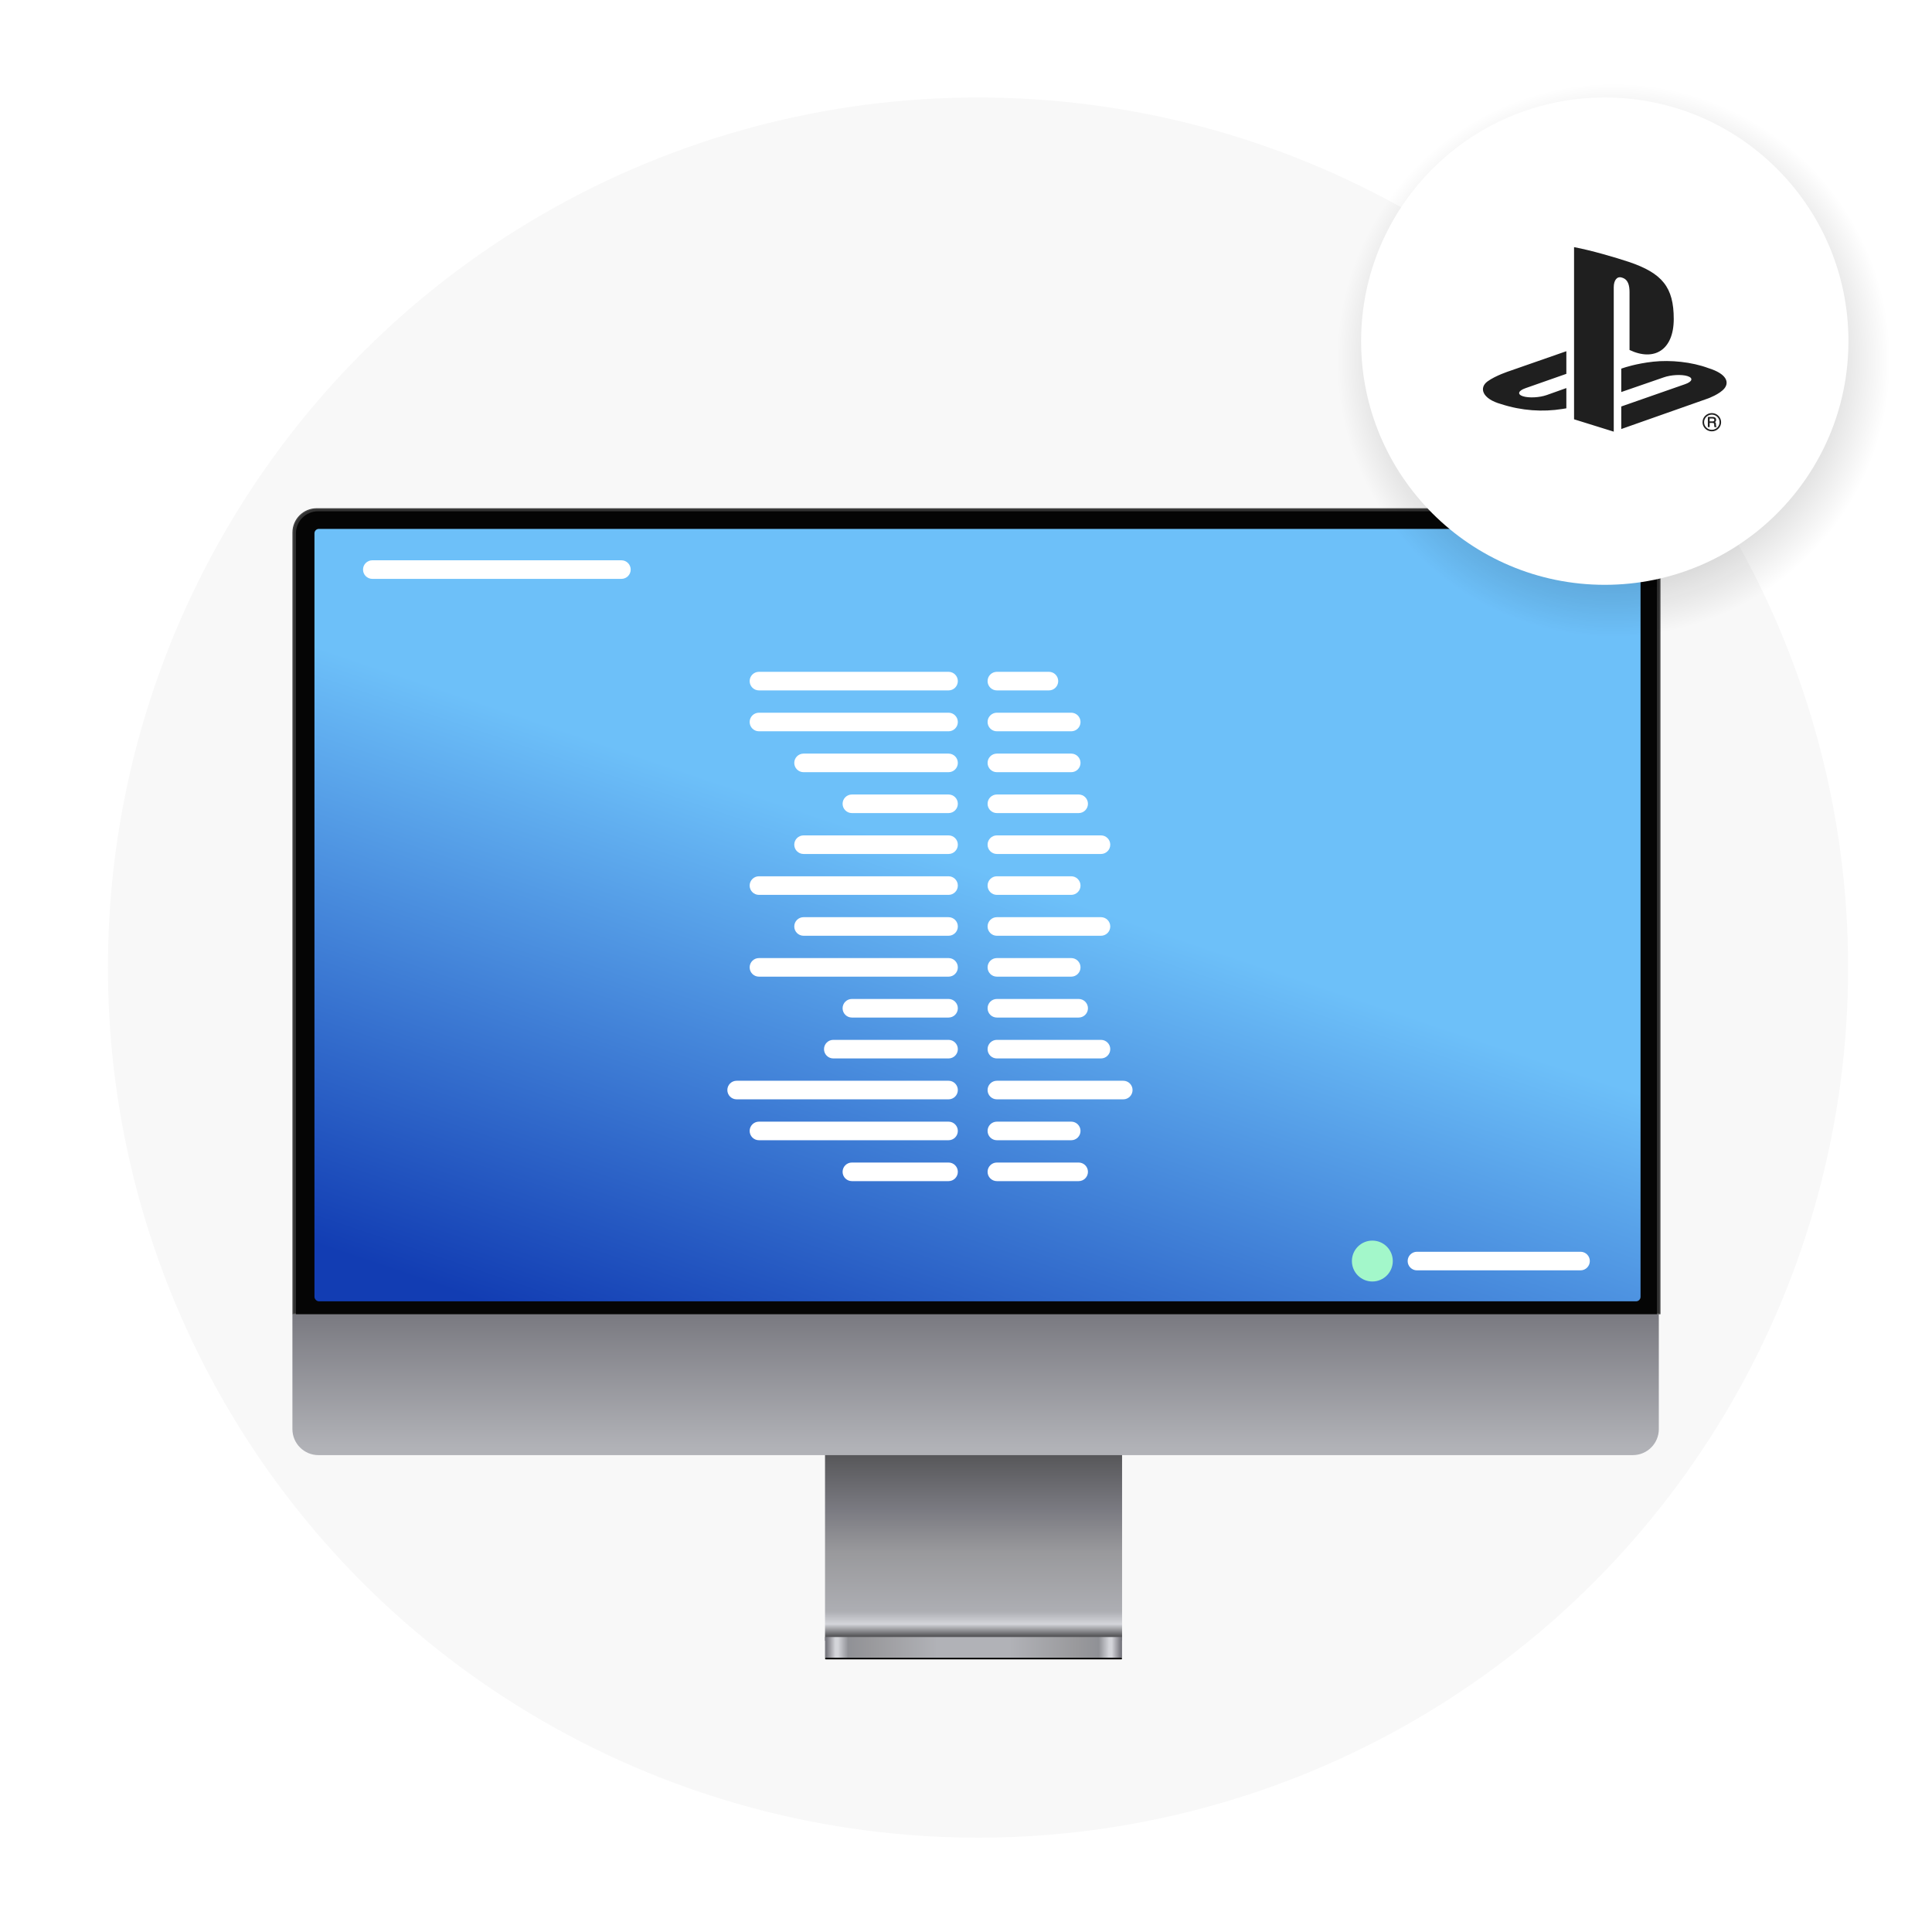 <svg width="555" height="555" viewBox="0 0 555 555" fill="none" xmlns="http://www.w3.org/2000/svg">
<circle cx="280.952" cy="277.952" r="249.952" fill="#F8F8F8"/>
<rect x="322.335" y="416.937" width="54.399" height="85.332" transform="rotate(90 322.335 416.937)" fill="url(#paint0_linear_4023_7728)"/>
<g filter="url(#filter0_f_4023_7728)">
<rect x="236.999" y="476.206" width="85.332" height="0.457" rx="0.229" fill="black"/>
</g>
<g filter="url(#filter1_f_4023_7728)">
<rect x="237.057" y="476.439" width="85.215" height="0.229" rx="0.114" fill="black" fill-opacity="0.6"/>
</g>
<rect x="236.999" y="470.265" width="85.332" height="5.943" fill="url(#paint1_radial_4023_7728)"/>
<path d="M476.526 377.473L476.526 410.53C476.526 414.659 473.179 418.006 469.051 418.006L91.475 418.006C87.347 418.006 84 414.659 84 410.53L84 377.473L476.526 377.473Z" fill="url(#paint2_linear_4023_7728)"/>
<path d="M84.161 152.968C84.161 149.207 87.21 146.158 90.971 146.158H470.034C473.795 146.158 476.844 149.207 476.844 152.968V377.37H84.161V152.968Z" fill="#323232" stroke="#434343" stroke-width="0.317"/>
<path d="M85.012 153.211C85.012 149.712 87.848 146.876 91.347 146.876H469.661C473.16 146.876 475.996 149.712 475.996 153.211V377.526H85.012V153.211Z" fill="#050505"/>
<g clip-path="url(#clip0_4023_7728)">
<rect x="89.335" y="151.338" width="383.389" height="224.266" rx="1.382" fill="url(#paint3_linear_4023_7728)"/>
<path d="M404.375 362.259C404.375 360.784 405.571 359.589 407.045 359.589H454.034C455.509 359.589 456.704 360.784 456.704 362.259C456.704 363.733 455.509 364.929 454.034 364.929H407.045C405.571 364.929 404.375 363.733 404.375 362.259Z" fill="white"/>
<path d="M215.351 195.661C215.351 194.186 216.546 192.991 218.021 192.991H272.486C273.96 192.991 275.155 194.186 275.155 195.661C275.155 197.135 273.96 198.331 272.486 198.331H218.021C216.546 198.331 215.351 197.135 215.351 195.661Z" fill="white"/>
<path d="M215.351 207.408C215.351 205.934 216.546 204.738 218.021 204.738H272.486C273.96 204.738 275.155 205.934 275.155 207.408C275.155 208.883 273.96 210.078 272.486 210.078H218.021C216.546 210.078 215.351 208.883 215.351 207.408Z" fill="white"/>
<path d="M215.351 254.397C215.351 252.923 216.546 251.727 218.021 251.727H272.486C273.96 251.727 275.155 252.923 275.155 254.397C275.155 255.872 273.96 257.067 272.486 257.067H218.021C216.546 257.067 215.351 255.872 215.351 254.397Z" fill="white"/>
<path d="M215.351 277.892C215.351 276.417 216.546 275.222 218.021 275.222H272.486C273.96 275.222 275.155 276.417 275.155 277.892C275.155 279.366 273.96 280.562 272.486 280.562H218.021C216.546 280.562 215.351 279.366 215.351 277.892Z" fill="white"/>
<path d="M215.351 324.881C215.351 323.406 216.546 322.211 218.021 322.211H272.486C273.96 322.211 275.155 323.406 275.155 324.881C275.155 326.355 273.96 327.551 272.486 327.551H218.021C216.546 327.551 215.351 326.355 215.351 324.881Z" fill="white"/>
<path d="M208.943 313.134C208.943 311.659 210.139 310.464 211.613 310.464H272.485C273.96 310.464 275.155 311.659 275.155 313.134C275.155 314.608 273.96 315.804 272.485 315.804H211.613C210.139 315.804 208.943 314.608 208.943 313.134Z" fill="white"/>
<path d="M228.167 219.155C228.167 217.681 229.362 216.486 230.836 216.486H272.486C273.96 216.486 275.156 217.681 275.156 219.155C275.156 220.63 273.96 221.825 272.486 221.825H230.836C229.362 221.825 228.167 220.63 228.167 219.155Z" fill="white"/>
<path d="M228.167 242.65C228.167 241.175 229.362 239.98 230.836 239.98H272.486C273.96 239.98 275.156 241.175 275.156 242.65C275.156 244.124 273.96 245.32 272.486 245.32H230.836C229.362 245.32 228.167 244.124 228.167 242.65Z" fill="white"/>
<path d="M228.167 266.144C228.167 264.67 229.362 263.475 230.836 263.475H272.486C273.96 263.475 275.156 264.67 275.156 266.144C275.156 267.619 273.96 268.814 272.486 268.814H230.836C229.362 268.814 228.167 267.619 228.167 266.144Z" fill="white"/>
<path d="M242.049 230.903C242.049 229.428 243.245 228.233 244.719 228.233H272.485C273.96 228.233 275.155 229.428 275.155 230.903C275.155 232.377 273.96 233.572 272.485 233.572H244.719C243.245 233.572 242.049 232.377 242.049 230.903Z" fill="white"/>
<path d="M242.049 336.628C242.049 335.154 243.245 333.958 244.719 333.958H272.485C273.96 333.958 275.155 335.154 275.155 336.628C275.155 338.103 273.96 339.298 272.485 339.298H244.719C243.245 339.298 242.049 338.103 242.049 336.628Z" fill="white"/>
<path d="M242.049 289.639C242.049 288.165 243.245 286.969 244.719 286.969H272.485C273.96 286.969 275.155 288.165 275.155 289.639C275.155 291.114 273.96 292.309 272.485 292.309H244.719C243.245 292.309 242.049 291.114 242.049 289.639Z" fill="white"/>
<path d="M236.71 301.386C236.71 299.912 237.905 298.717 239.38 298.717H272.486C273.96 298.717 275.156 299.912 275.156 301.386C275.156 302.861 273.96 304.056 272.486 304.056H239.38C237.905 304.056 236.71 302.861 236.71 301.386Z" fill="white"/>
<path d="M283.699 195.661C283.699 194.186 284.894 192.991 286.369 192.991H301.32C302.794 192.991 303.989 194.186 303.989 195.661C303.989 197.135 302.794 198.331 301.32 198.331H286.369C284.894 198.331 283.699 197.135 283.699 195.661Z" fill="white"/>
<path d="M283.699 207.408C283.699 205.934 284.894 204.738 286.369 204.738H307.727C309.202 204.738 310.397 205.934 310.397 207.408C310.397 208.883 309.202 210.078 307.727 210.078H286.369C284.894 210.078 283.699 208.883 283.699 207.408Z" fill="white"/>
<path d="M283.699 219.155C283.699 217.681 284.894 216.486 286.369 216.486H307.727C309.202 216.486 310.397 217.681 310.397 219.155C310.397 220.63 309.202 221.825 307.727 221.825H286.369C284.894 221.825 283.699 220.63 283.699 219.155Z" fill="white"/>
<path d="M283.699 242.65C283.699 241.175 284.894 239.98 286.369 239.98H316.271C317.745 239.98 318.941 241.175 318.941 242.65C318.941 244.124 317.745 245.32 316.271 245.32H286.369C284.894 245.32 283.699 244.124 283.699 242.65Z" fill="white"/>
<path d="M283.699 230.903C283.699 229.428 284.894 228.233 286.369 228.233H309.863C311.338 228.233 312.533 229.428 312.533 230.903C312.533 232.377 311.338 233.572 309.863 233.572H286.369C284.894 233.572 283.699 232.377 283.699 230.903Z" fill="white"/>
<path d="M283.699 336.628C283.699 335.154 284.894 333.958 286.369 333.958H309.863C311.338 333.958 312.533 335.154 312.533 336.628C312.533 338.103 311.338 339.298 309.863 339.298H286.369C284.894 339.298 283.699 338.103 283.699 336.628Z" fill="white"/>
<path d="M283.699 289.639C283.699 288.165 284.894 286.969 286.369 286.969H309.863C311.338 286.969 312.533 288.165 312.533 289.639C312.533 291.114 311.338 292.309 309.863 292.309H286.369C284.894 292.309 283.699 291.114 283.699 289.639Z" fill="white"/>
<path d="M283.699 301.386C283.699 299.912 284.894 298.717 286.369 298.717H316.271C317.745 298.717 318.941 299.912 318.941 301.386C318.941 302.861 317.745 304.056 316.271 304.056H286.369C284.894 304.056 283.699 302.861 283.699 301.386Z" fill="white"/>
<path d="M283.699 266.144C283.699 264.67 284.894 263.475 286.369 263.475H316.271C317.745 263.475 318.941 264.67 318.941 266.144C318.941 267.619 317.745 268.814 316.271 268.814H286.369C284.894 268.814 283.699 267.619 283.699 266.144Z" fill="white"/>
<path d="M283.699 277.892C283.699 276.417 284.894 275.222 286.369 275.222H307.727C309.202 275.222 310.397 276.417 310.397 277.892C310.397 279.366 309.202 280.562 307.727 280.562H286.369C284.894 280.562 283.699 279.366 283.699 277.892Z" fill="white"/>
<path d="M283.699 254.397C283.699 252.923 284.894 251.727 286.369 251.727H307.727C309.202 251.727 310.397 252.923 310.397 254.397C310.397 255.872 309.202 257.067 307.727 257.067H286.369C284.894 257.067 283.699 255.872 283.699 254.397Z" fill="white"/>
<path d="M283.699 324.881C283.699 323.406 284.894 322.211 286.369 322.211H307.727C309.202 322.211 310.397 323.406 310.397 324.881C310.397 326.355 309.202 327.551 307.727 327.551H286.369C284.894 327.551 283.699 326.355 283.699 324.881Z" fill="white"/>
<path d="M283.699 313.134C283.699 311.659 284.894 310.464 286.369 310.464H322.678C324.153 310.464 325.348 311.659 325.348 313.134C325.348 314.608 324.153 315.804 322.678 315.804H286.369C284.894 315.804 283.699 314.608 283.699 313.134Z" fill="white"/>
<path d="M400.104 362.259C400.104 365.503 397.474 368.132 394.23 368.132C390.986 368.132 388.356 365.503 388.356 362.259C388.356 359.015 390.986 356.385 394.23 356.385C397.474 356.385 400.104 359.015 400.104 362.259Z" fill="#A3F7CA"/>
<path d="M104.286 163.623C104.286 162.148 105.481 160.953 106.956 160.953H178.507C179.982 160.953 181.177 162.148 181.177 163.623C181.177 165.097 179.982 166.293 178.507 166.293H106.956C105.481 166.293 104.286 165.097 104.286 163.623Z" fill="white"/>
</g>
<circle cx="463.5" cy="103.5" r="88.5" fill="url(#paint4_radial_4023_7728)"/>
<circle cx="461" cy="98" r="70" fill="white"/>
<path fill-rule="evenodd" clip-rule="evenodd" d="M495.378 111.564C494.01 113.256 490.66 114.463 490.66 114.463L465.739 123.245V116.769L484.079 110.358C486.16 109.627 486.48 108.593 484.788 108.05C483.1 107.505 480.042 107.661 477.96 108.396L465.739 112.618V105.897L466.443 105.664C466.443 105.664 469.975 104.438 474.94 103.898C479.906 103.361 485.985 103.971 490.759 105.746C496.138 107.414 496.743 109.872 495.377 111.564H495.378ZM468.111 100.537V83.975C468.111 82.03 467.746 80.24 465.885 79.733C464.461 79.285 463.577 80.583 463.577 82.526V124L452.175 120.45V71C457.023 71.883 464.086 73.97 467.882 75.225C477.538 78.477 480.812 82.525 480.812 91.645C480.812 100.534 475.219 103.903 468.111 100.537ZM431.254 116.092C425.732 114.566 424.813 111.388 427.33 109.557C429.656 107.866 433.612 106.593 433.612 106.593L449.96 100.891V107.392L438.196 111.522C436.118 112.253 435.798 113.289 437.487 113.831C439.177 114.374 442.236 114.22 444.318 113.487L449.96 111.478V117.294C449.603 117.356 449.204 117.419 448.835 117.48C443.19 118.384 437.179 118.007 431.254 116.092V116.092ZM491.746 118.667C492.46 118.667 493.129 118.938 493.634 119.439C493.882 119.681 494.079 119.97 494.214 120.287C494.348 120.605 494.416 120.945 494.416 121.289C494.417 121.633 494.348 121.973 494.214 122.291C494.08 122.609 493.882 122.897 493.634 123.139C493.387 123.384 493.093 123.578 492.769 123.71C492.445 123.842 492.097 123.909 491.746 123.908C491.395 123.909 491.048 123.842 490.724 123.71C490.4 123.578 490.106 123.384 489.859 123.139C489.61 122.897 489.413 122.609 489.279 122.291C489.145 121.973 489.077 121.633 489.078 121.289C489.078 119.844 490.274 118.667 491.746 118.667ZM489.526 121.289C489.526 121.871 489.757 122.418 490.177 122.827C490.382 123.03 490.626 123.192 490.896 123.302C491.165 123.412 491.454 123.467 491.746 123.466C492.335 123.466 492.899 123.237 493.315 122.828C493.732 122.42 493.966 121.866 493.966 121.289C493.966 120.706 493.737 120.158 493.315 119.748C493.11 119.544 492.866 119.383 492.596 119.273C492.327 119.164 492.038 119.108 491.746 119.11C491.454 119.108 491.165 119.164 490.896 119.274C490.626 119.383 490.382 119.545 490.177 119.748C489.97 119.95 489.805 120.19 489.694 120.454C489.582 120.719 489.525 121.003 489.526 121.289ZM492.552 119.877C492.845 120.004 492.993 120.247 492.993 120.593C492.993 120.771 492.954 120.921 492.877 121.038C492.821 121.122 492.742 121.19 492.652 121.25C492.722 121.29 492.784 121.339 492.83 121.395C492.894 121.476 492.931 121.606 492.935 121.782L492.949 122.155C492.954 122.254 492.961 122.331 492.977 122.378C492.993 122.446 493.023 122.49 493.061 122.504L493.101 122.523V122.693H492.525L492.506 122.66C492.489 122.624 492.476 122.585 492.468 122.546C492.456 122.471 492.449 122.395 492.447 122.318L492.423 121.855C492.417 121.694 492.361 121.595 492.256 121.541C492.191 121.512 492.083 121.498 491.937 121.498H491.127V122.693H490.611V119.778H491.991C492.217 119.778 492.406 119.81 492.552 119.877ZM491.127 121.052H491.951C492.116 121.052 492.248 121.022 492.342 120.962C492.428 120.901 492.47 120.79 492.47 120.629C492.47 120.455 492.411 120.34 492.287 120.28C492.218 120.247 492.123 120.228 492.002 120.228H491.128V121.052H491.127Z" fill="#1F1F1F"/>
<defs>
<filter id="filter0_f_4023_7728" x="232.254" y="471.461" width="94.822" height="9.947" filterUnits="userSpaceOnUse" color-interpolation-filters="sRGB">
<feFlood flood-opacity="0" result="BackgroundImageFix"/>
<feBlend mode="normal" in="SourceGraphic" in2="BackgroundImageFix" result="shape"/>
<feGaussianBlur stdDeviation="2.372" result="effect1_foregroundBlur_4023_7728"/>
</filter>
<filter id="filter1_f_4023_7728" x="235.871" y="475.253" width="87.588" height="2.601" filterUnits="userSpaceOnUse" color-interpolation-filters="sRGB">
<feFlood flood-opacity="0" result="BackgroundImageFix"/>
<feBlend mode="normal" in="SourceGraphic" in2="BackgroundImageFix" result="shape"/>
<feGaussianBlur stdDeviation="0.593" result="effect1_foregroundBlur_4023_7728"/>
</filter>
<linearGradient id="paint0_linear_4023_7728" x1="322.46" y1="416.937" x2="376.609" y2="416.937" gradientUnits="userSpaceOnUse">
<stop offset="0.028" stop-color="#58585B"/>
<stop offset="0.306" stop-color="#7A7A81"/>
<stop offset="0.531" stop-color="#99999C"/>
<stop offset="0.847" stop-color="#ADAEB3"/>
<stop offset="0.914" stop-color="#D4D5DA"/>
<stop offset="0.976" stop-color="#58585B"/>
</linearGradient>
<radialGradient id="paint1_radial_4023_7728" cx="0" cy="0" r="1" gradientUnits="userSpaceOnUse" gradientTransform="translate(279.664 470.265) scale(42.471 395.049)">
<stop offset="0.245" stop-color="#B1B2B7"/>
<stop offset="0.703" stop-color="#99999C"/>
<stop offset="0.849" stop-color="#909196"/>
<stop offset="0.918" stop-color="#D4D5DA"/>
<stop offset="0.936" stop-color="#D4D5DA"/>
<stop offset="0.995" stop-color="#7A7A81"/>
</radialGradient>
<linearGradient id="paint2_linear_4023_7728" x1="476.526" y1="377.566" x2="476.526" y2="417.913" gradientUnits="userSpaceOnUse">
<stop offset="0.007" stop-color="#7A7A81"/>
<stop offset="0.95" stop-color="#B1B2B7"/>
</linearGradient>
<linearGradient id="paint3_linear_4023_7728" x1="210.128" y1="225.867" x2="157.943" y2="380.297" gradientUnits="userSpaceOnUse">
<stop stop-color="#6DC0F9"/>
<stop offset="1" stop-color="#123DB3"/>
</linearGradient>
<radialGradient id="paint4_radial_4023_7728" cx="0" cy="0" r="1" gradientUnits="userSpaceOnUse" gradientTransform="translate(463.5 103.5) rotate(90) scale(79.65)">
<stop stop-color="#030303" stop-opacity="0.6"/>
<stop offset="1" stop-opacity="0"/>
</radialGradient>
<clipPath id="clip0_4023_7728">
<rect x="90.335" y="151.932" width="380.937" height="221.89" rx="1.274" fill="white"/>
</clipPath>
</defs>
</svg>
